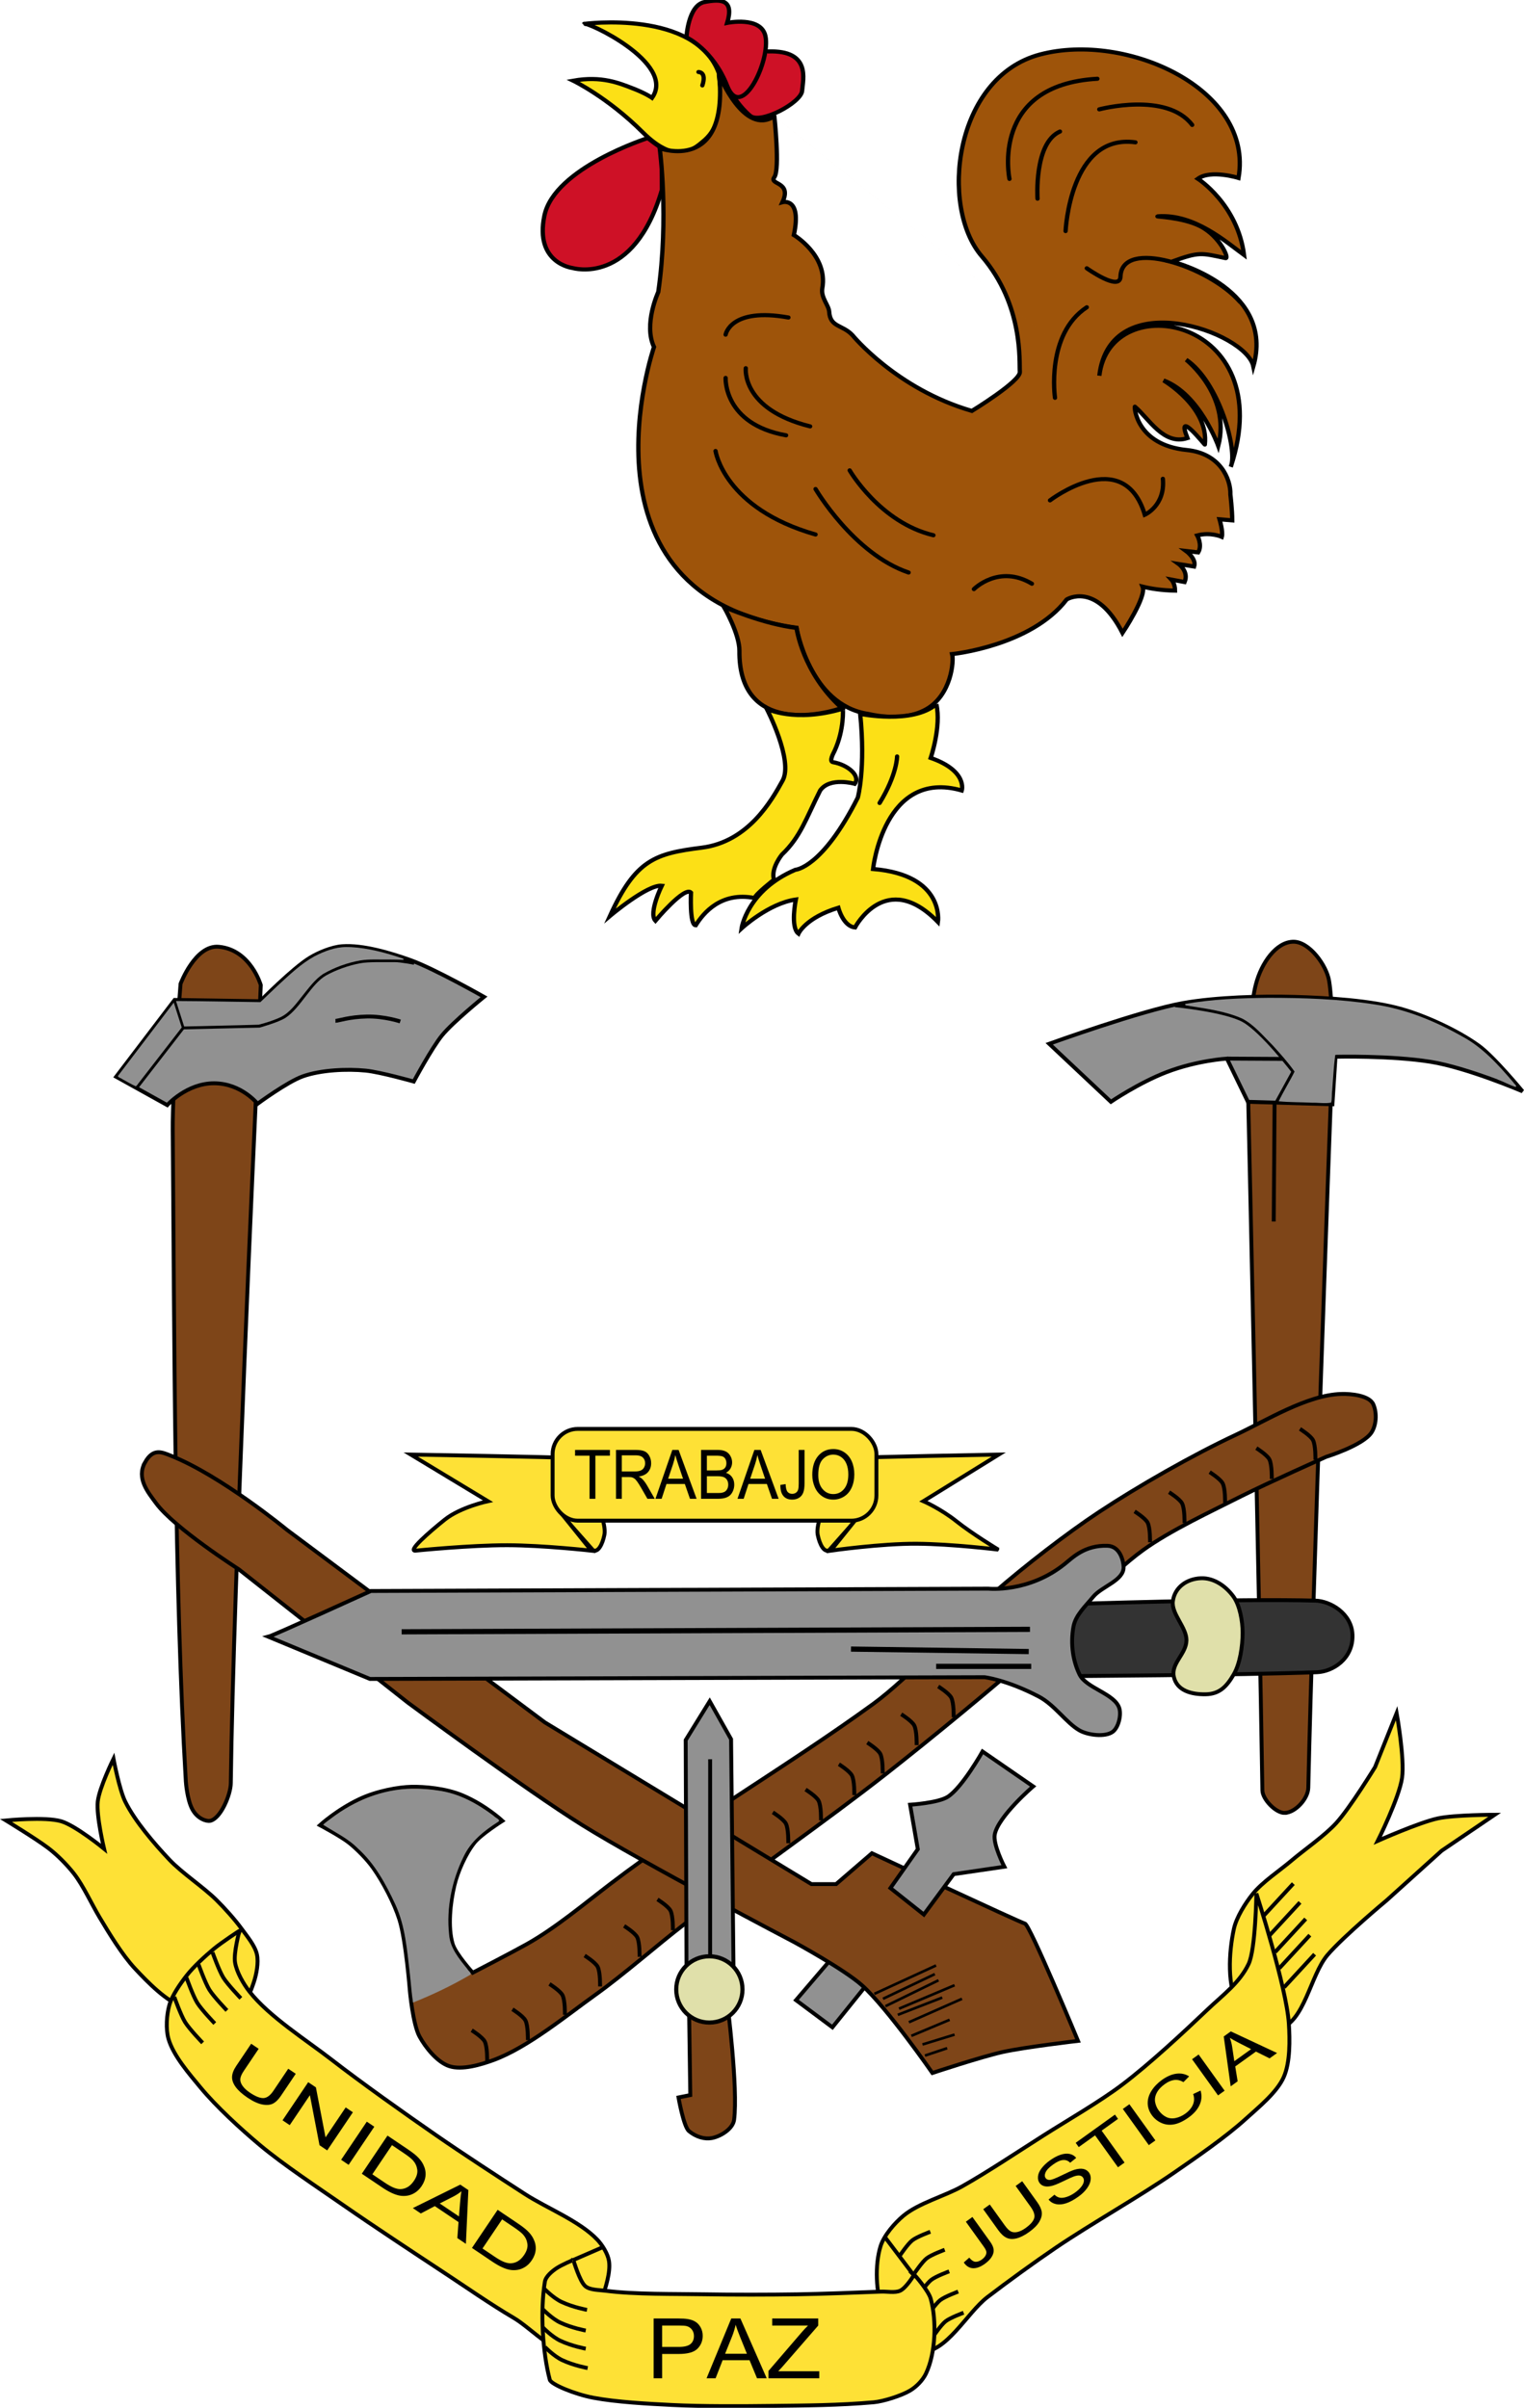 <?xml version="1.0" encoding="UTF-8" standalone="no"?>
<!-- Created with Inkscape (http://www.inkscape.org/) -->

<svg
   width="653.664"
   height="1032.444"
   id="svg2971"
   version="1.0"
   xml:space="preserve"
   xmlns="http://www.w3.org/2000/svg"
   xmlns:svg="http://www.w3.org/2000/svg"
   xmlns:rdf="http://www.w3.org/1999/02/22-rdf-syntax-ns#"
   xmlns:cc="http://creativecommons.org/ns#"
   xmlns:dc="http://purl.org/dc/elements/1.1/"><defs
     id="defs2973" /><g
     id="layer1"
     transform="translate(-32.213,-13.895)"><path
       id="path5817"
       d="m 583.33,791.255 c 4.6,-0.225 9.921,-6.138 10.026,-10.742 2.001,-87.655 9.561,-292.054 9.561,-292.054 0,0 2.017,-37.644 -0.619,-53.921 -1.093,-6.748 -8.511,-16.908 -15.347,-16.844 -7.32,0.068 -13.702,9.023 -16.096,18.342 -4.047,15.759 -3.182,53.34 -3.182,53.34 0,0 4.507,198.763 5.996,292.232 0.061,3.828 5.837,9.835 9.661,9.648 z"
       style="fill:#7e4518;fill-opacity:1;fill-rule:evenodd;stroke:#000000;stroke-width:1.668;stroke-linecap:butt;stroke-linejoin:miter;stroke-miterlimit:4;stroke-dasharray:none;stroke-opacity:1" /><path
       id="path5819"
       d="m 482.222,461.462 c 0,0 39.702,-14.329 57.436,-17.469 14.174,-2.509 33.52,-3.073 47.907,-2.647 13.901,0.412 32.686,1.46 46.055,5.294 10.481,3.006 23.979,9.236 32.821,15.616 6.603,4.765 18.792,19.586 18.792,19.586 0,0 -23.705,-10.135 -39.443,-12.659 -17.175,-2.755 -40.756,-2.163 -40.756,-2.163 l -1.323,20.381 -36.261,-1.059 -8.999,-18.528 c 0,0 -12.766,0.76 -25.939,5.823 -11.801,4.536 -23.821,12.705 -23.821,12.705 z"
       style="fill:#919191;fill-opacity:1;fill-rule:evenodd;stroke:#000000;stroke-width:1.668;stroke-linecap:butt;stroke-linejoin:miter;stroke-miterlimit:4;stroke-dasharray:none;stroke-opacity:1" /><path
       id="path5821"
       d="m 536.217,444.919 c 0,0 21.491,2.099 29.38,6.485 8.049,4.475 21.439,21.969 21.439,21.969 l -7.411,13.499"
       style="fill:none;fill-rule:evenodd;stroke:#000000;stroke-width:1.668;stroke-linecap:butt;stroke-linejoin:miter;stroke-miterlimit:4;stroke-dasharray:none;stroke-opacity:1" /><path
       id="path5823"
       d="m 558.583,467.814 23.821,0.132"
       style="fill:none;fill-rule:evenodd;stroke:#000000;stroke-width:1.668;stroke-linecap:butt;stroke-linejoin:miter;stroke-miterlimit:4;stroke-dasharray:none;stroke-opacity:1" /><path
       id="path5825"
       d="m 576.323,441.757 c -11.932,0.109 -23.949,0.534 -35.707,2.622 -0.436,0.844 1.353,0.641 1.838,0.877 7.613,1.213 15.446,2.261 22.546,5.392 5.133,2.669 8.891,7.312 12.975,11.365 3.32,3.649 6.65,7.363 9.49,11.365 -2.115,4.296 -4.741,8.444 -6.799,12.746 4.694,0.448 9.581,0.357 14.349,0.604 2.698,-0.073 5.501,0.464 8.149,-0.058 0.443,-1.623 0.185,-3.537 0.443,-5.25 0.394,-4.996 0.642,-10.064 1.285,-15.006 3.413,-4.807 6.487,-9.926 9.892,-14.698 5.744,0.306 12.485,1.442 18.141,2.459 8.754,1.62 13.689,2.844 22.631,7.03 8.871,4.153 10.374,6.176 15.417,11.674 1.532,1.531 2.045,2.154 3.67,3.896 2.579,0.971 5.029,2.395 7.635,3.195 0.741,-0.504 -0.712,-1.373 -0.936,-1.911 -6.426,-7.532 -13.212,-15.089 -22.059,-19.801 -11.653,-6.588 -24.27,-11.734 -37.584,-13.688 -14.991,-2.326 -30.229,-2.814 -45.377,-2.814 z"
       style="display:inline;overflow:visible;visibility:visible;fill:#919191;fill-opacity:1;fill-rule:nonzero;stroke:none;stroke-width:1.668;stroke-linecap:butt;stroke-linejoin:miter;stroke-miterlimit:4;stroke-dasharray:none;stroke-dashoffset:0;stroke-opacity:1;marker:none;marker-start:none;marker-mid:none;marker-end:none;enable-background:accumulate" /><path
       id="path5829"
       d="m 578.903,486.381 -0.374,51.281"
       style="fill:none;fill-rule:evenodd;stroke:#000000;stroke-width:1.668;stroke-linecap:butt;stroke-linejoin:miter;stroke-miterlimit:4;stroke-dasharray:none;stroke-opacity:1" /><path
       style="fill:#7e4518;fill-opacity:1;fill-rule:evenodd;stroke:#000000;stroke-width:1.668;stroke-linecap:butt;stroke-linejoin:miter;stroke-miterlimit:4;stroke-dasharray:none;stroke-opacity:1"
       d="m 122.36,794.651 c 4.601,-1.024 8.784,-11.328 8.844,-16.041 1.091,-85.527 10.742,-293.107 10.742,-293.107 l 2.117,-49.231 c 0,0 -4.375,-15.165 -17.998,-16.41 -10.13,-0.926 -16.41,15.881 -16.41,15.881 0,0 -3.517,44.001 -3.358,62.994 0.727,86.858 0.681,195.392 5.63,279.081 0.023,0.396 0.571,7.77 2.777,11.873 2.297,4.272 6.281,5.266 7.655,4.96 z"
       id="path5835" /><path
       style="fill:#919191;fill-opacity:1;fill-rule:evenodd;stroke:#000000;stroke-width:1.668;stroke-linecap:butt;stroke-linejoin:miter;stroke-miterlimit:4;stroke-dasharray:none;stroke-opacity:1"
       d="m 82.044,475.59 21.898,12.165 c 0,0 8.388,-9.443 20.213,-9.358 11.678,0.083 18.529,8.796 18.529,8.796 0,0 12.782,-9.437 19.464,-11.791 7.71,-2.716 18.817,-3.244 26.951,-2.433 6.293,0.627 20.587,4.679 20.587,4.679 0,0 7.734,-14.438 12.165,-19.839 4.702,-5.73 17.967,-16.47 17.967,-16.47 0,0 -21.275,-12.079 -31.443,-15.721 -8.469,-3.034 -20.411,-6.638 -29.384,-5.989 -4.464,0.323 -10.225,2.708 -14.037,5.053 -7.307,4.496 -21.149,18.529 -21.149,18.529 l -36.683,-0.561 z"
       id="path5837" /><path
       style="fill:none;fill-rule:evenodd;stroke:#000000;stroke-width:1.668;stroke-linecap:butt;stroke-linejoin:miter;stroke-miterlimit:4;stroke-dasharray:none;stroke-opacity:1"
       d="m 90.653,480.269 20.026,-25.828 32.753,-0.749 c 0,0 7.95,-2.196 10.855,-4.117 6.293,-4.163 10.823,-14.466 17.406,-18.154 4.362,-2.444 9.785,-4.332 14.695,-5.276 4.025,-0.774 10.966,-0.459 15.063,-0.525 2.549,-0.042 8.422,1.123 8.422,1.123"
       id="path5839" /><path
       style="display:inline;overflow:visible;visibility:visible;fill:#919191;fill-opacity:1;fill-rule:nonzero;stroke:none;stroke-width:1.668;stroke-linecap:butt;stroke-linejoin:miter;stroke-miterlimit:4;stroke-dasharray:none;stroke-dashoffset:0;stroke-opacity:1;marker:none;marker-start:none;marker-mid:none;marker-end:none;enable-background:accumulate"
       d="m 180.682,419.973 c -4.811,0.01 -9.399,1.835 -13.623,3.987 -5.8,3.204 -10.627,7.891 -15.5,12.341 -2.574,2.412 -5.112,4.863 -7.663,7.299 -11.842,-0.143 -23.683,-0.429 -35.525,-0.471 -0.62,-0.002 -1.383,-0.02 -1.644,0.69 -7.972,10.489 -15.967,20.964 -23.948,31.448 0.106,0.714 1.279,0.829 1.804,1.297 1.946,1.05 3.842,2.217 5.855,3.128 0.69,-0.377 1.048,-1.284 1.61,-1.857 6.15,-7.916 12.283,-15.846 18.423,-23.772 10.907,-0.296 21.821,-0.439 32.725,-0.794 3.249,-0.831 6.498,-1.876 9.52,-3.3 3.956,-2 6.557,-5.77 9.266,-9.139 2.678,-3.301 5.225,-6.909 8.798,-9.285 4.936,-2.86 10.404,-4.841 16.028,-5.831 3.888,-0.62 7.854,-0.313 11.78,-0.385 2.189,0.019 4.404,0.036 6.576,0.132 0.477,-0.285 -0.227,-0.658 -0.546,-0.691 -7.087,-2.366 -14.401,-4.358 -21.894,-4.768 -0.681,-0.03 -1.362,-0.041 -2.043,-0.029 z"
       id="path5841" /><path
       style="fill:none;fill-rule:evenodd;stroke:#000000;stroke-width:1.668;stroke-linecap:butt;stroke-linejoin:miter;stroke-miterlimit:4;stroke-dasharray:none;stroke-opacity:1"
       d="m 176.09,451.623 c 1.323,0 5.759,-1.694 13.499,-1.853 7.478,-0.154 14.293,2.117 14.293,2.117"
       id="path5843" /><path
       style="fill:none;fill-rule:evenodd;stroke:#000000;stroke-width:1.112px;stroke-linecap:butt;stroke-linejoin:miter;stroke-opacity:1"
       d="m 107.065,442.964 3.706,11.58"
       id="path5845" /><g
       transform="matrix(1.112,0,0,1.112,-161.128,449.406)"
       id="g5895"><path
         style="fill:none;fill-rule:evenodd;stroke:#000000;stroke-width:1.5;stroke-linecap:butt;stroke-linejoin:miter;stroke-miterlimit:4;stroke-dasharray:none;stroke-opacity:1"
         d="m 265.204,190.894 -10.237,11.427"
         id="path5897" /><path
         style="fill:none;fill-rule:evenodd;stroke:#000000;stroke-width:1.5;stroke-linecap:butt;stroke-linejoin:miter;stroke-miterlimit:4;stroke-dasharray:none;stroke-opacity:1"
         d="m 255.681,189.942 9.285,11.903"
         id="path5899" /></g><path
       id="path5907"
       d="m 607.41,611.609 c -14.634,0.469 -32.027,11.395 -45.292,17.593 -18.222,8.514 -41.612,21.853 -58.393,32.94 -14.167,9.36 -32.101,23.3 -44.918,34.437 -13.786,11.979 -37.249,37.185 -52.03,47.913 -37.382,27.13 -77.704,50.435 -112.669,77.109 -11.272,8.599 -23.744,19.1 -36.122,26.015 -6.387,3.568 -23.02,12.165 -23.02,12.165 0,0 -7.32,-8.023 -8.609,-12.352 -2.148,-7.214 -0.999,-17.758 0.749,-25.079 1.411,-5.912 4.819,-13.589 8.609,-18.342 2.843,-3.565 11.978,-9.358 11.978,-9.358 0,0 -7.291,-6.799 -17.125,-10.93 -7.229,-3.036 -16.52,-3.769 -21.804,-3.669 -5.595,0.106 -14.944,1.778 -22.427,5.307 -9.613,4.535 -16.876,11.163 -16.876,11.163 0,0 9.12,4.852 12.556,7.607 3.478,2.789 7.698,7.098 10.277,10.735 4.301,6.062 8.977,15.001 11.229,22.085 2.82,8.869 4.492,30.694 4.492,30.694 0,0 1.272,14.218 4.117,19.464 2.574,4.746 7.609,11.005 12.727,12.727 5.479,1.843 13.666,-0.621 19.09,-2.62 14.643,-5.399 31.099,-18.998 43.795,-28.074 11.899,-8.505 26.586,-21.403 38.18,-30.32 25.637,-19.716 61.031,-44.409 86.467,-64.383 19.948,-15.664 46.082,-37.156 65.131,-53.902 13.844,-12.17 29.985,-31.118 44.918,-41.923 11.726,-8.485 29.381,-16.677 42.298,-23.208 10.716,-5.418 36.309,-16.844 36.309,-16.844 0,0 15.888,-4.896 19.464,-10.481 1.942,-3.032 2.425,-8.083 0.749,-11.978 -1.671,-3.883 -9.625,-4.627 -13.85,-4.492 z"
       style="fill:#7e4518;fill-opacity:1;fill-rule:evenodd;stroke:#000000;stroke-width:1.668;stroke-linecap:butt;stroke-linejoin:miter;stroke-miterlimit:4;stroke-dasharray:none;stroke-opacity:1" /><path
       id="path5909"
       d="m 234.539,884.456 c 0,0 4.518,2.83 5.558,4.764 1.212,2.255 1.059,8.47 1.059,8.47"
       style="fill:none;fill-rule:evenodd;stroke:#000000;stroke-width:1.668;stroke-linecap:butt;stroke-linejoin:miter;stroke-miterlimit:4;stroke-dasharray:none;stroke-opacity:1" /><path
       style="fill:none;fill-rule:evenodd;stroke:#000000;stroke-width:1.668;stroke-linecap:butt;stroke-linejoin:miter;stroke-miterlimit:4;stroke-dasharray:none;stroke-opacity:1"
       d="m 252.008,875.456 c 0,0 4.518,2.83 5.558,4.764 1.212,2.255 1.059,8.47 1.059,8.47"
       id="path5911" /><path
       id="path5913"
       d="m 267.888,864.604 c 0,0 4.518,2.83 5.558,4.764 1.213,2.255 1.059,8.47 1.059,8.47"
       style="fill:none;fill-rule:evenodd;stroke:#000000;stroke-width:1.668;stroke-linecap:butt;stroke-linejoin:miter;stroke-miterlimit:4;stroke-dasharray:none;stroke-opacity:1" /><path
       style="fill:none;fill-rule:evenodd;stroke:#000000;stroke-width:1.668;stroke-linecap:butt;stroke-linejoin:miter;stroke-miterlimit:4;stroke-dasharray:none;stroke-opacity:1"
       d="m 282.975,852.429 c 0,0 4.518,2.83 5.558,4.764 1.213,2.255 1.059,8.47 1.059,8.47"
       id="path5915" /><path
       id="path5917"
       d="m 299.915,839.724 c 0,0 4.518,2.83 5.558,4.764 1.212,2.255 1.059,8.47 1.059,8.47"
       style="fill:none;fill-rule:evenodd;stroke:#000000;stroke-width:1.668;stroke-linecap:butt;stroke-linejoin:miter;stroke-miterlimit:4;stroke-dasharray:none;stroke-opacity:1" /><path
       style="fill:none;fill-rule:evenodd;stroke:#000000;stroke-width:1.668;stroke-linecap:butt;stroke-linejoin:miter;stroke-miterlimit:4;stroke-dasharray:none;stroke-opacity:1"
       d="m 314.208,828.343 c 0,0 4.518,2.83 5.558,4.764 1.212,2.255 1.059,8.47 1.059,8.47"
       id="path5919" /><path
       id="path5921"
       d="m 404.2,761.114 c 0,0 4.518,2.83 5.558,4.764 1.212,2.255 1.059,8.47 1.059,8.47"
       style="fill:none;fill-rule:evenodd;stroke:#000000;stroke-width:1.668;stroke-linecap:butt;stroke-linejoin:miter;stroke-miterlimit:4;stroke-dasharray:none;stroke-opacity:1" /><path
       style="fill:none;fill-rule:evenodd;stroke:#000000;stroke-width:1.668;stroke-linecap:butt;stroke-linejoin:miter;stroke-miterlimit:4;stroke-dasharray:none;stroke-opacity:1"
       d="m 392.024,770.378 c 0,0 4.518,2.83 5.558,4.764 1.212,2.255 1.059,8.47 1.059,8.47"
       id="path5923" /><path
       id="path5925"
       d="m 377.732,781.23 c 0,0 4.518,2.83 5.558,4.764 1.213,2.255 1.059,8.47 1.059,8.47"
       style="fill:none;fill-rule:evenodd;stroke:#000000;stroke-width:1.668;stroke-linecap:butt;stroke-linejoin:miter;stroke-miterlimit:4;stroke-dasharray:none;stroke-opacity:1" /><path
       style="fill:none;fill-rule:evenodd;stroke:#000000;stroke-width:1.668;stroke-linecap:butt;stroke-linejoin:miter;stroke-miterlimit:4;stroke-dasharray:none;stroke-opacity:1"
       d="m 363.703,791.023 c 0,0 4.518,2.83 5.558,4.764 1.212,2.255 1.059,8.47 1.059,8.47"
       id="path5927" /><path
       style="fill:none;fill-rule:evenodd;stroke:#000000;stroke-width:1.668;stroke-linecap:butt;stroke-linejoin:miter;stroke-miterlimit:4;stroke-dasharray:none;stroke-opacity:1"
       d="m 418.757,748.938 c 0,0 4.518,2.83 5.558,4.764 1.213,2.255 1.059,8.47 1.059,8.47"
       id="path5929" /><path
       id="path5931"
       d="m 434.638,737.028 c 0,0 4.518,2.83 5.558,4.764 1.212,2.255 1.059,8.47 1.059,8.47"
       style="fill:none;fill-rule:evenodd;stroke:#000000;stroke-width:1.668;stroke-linecap:butt;stroke-linejoin:miter;stroke-miterlimit:4;stroke-dasharray:none;stroke-opacity:1" /><path
       style="fill:none;fill-rule:evenodd;stroke:#000000;stroke-width:1.668;stroke-linecap:butt;stroke-linejoin:miter;stroke-miterlimit:4;stroke-dasharray:none;stroke-opacity:1"
       d="m 518.859,661.977 c 0,0 4.518,2.83 5.558,4.764 1.213,2.255 1.059,8.47 1.059,8.47"
       id="path5933" /><path
       id="path5935"
       d="m 533.645,653.742 c 0,0 4.518,2.83 5.558,4.764 1.212,2.255 1.059,8.47 1.059,8.47"
       style="fill:none;fill-rule:evenodd;stroke:#000000;stroke-width:1.668;stroke-linecap:butt;stroke-linejoin:miter;stroke-miterlimit:4;stroke-dasharray:none;stroke-opacity:1" /><path
       style="fill:none;fill-rule:evenodd;stroke:#000000;stroke-width:1.668;stroke-linecap:butt;stroke-linejoin:miter;stroke-miterlimit:4;stroke-dasharray:none;stroke-opacity:1"
       d="m 551.051,645.133 c 0,0 4.518,2.83 5.558,4.764 1.213,2.255 1.059,8.47 1.059,8.47"
       id="path5937" /><path
       id="path5939"
       d="m 571.077,634.839 c 0,0 4.518,2.83 5.558,4.764 1.212,2.255 1.059,8.47 1.059,8.47"
       style="fill:none;fill-rule:evenodd;stroke:#000000;stroke-width:1.668;stroke-linecap:butt;stroke-linejoin:miter;stroke-miterlimit:4;stroke-dasharray:none;stroke-opacity:1" /><path
       style="fill:none;fill-rule:evenodd;stroke:#000000;stroke-width:1.668;stroke-linecap:butt;stroke-linejoin:miter;stroke-miterlimit:4;stroke-dasharray:none;stroke-opacity:1"
       d="m 589.793,626.604 c 0,0 4.518,2.83 5.558,4.764 1.213,2.255 1.059,8.47 1.059,8.47"
       id="path5941" /><path
       id="path5943"
       d="m 208.928,780.895 c -12.592,0.104 -24.749,5.133 -34.64,12.672 -1.142,0.918 -2.457,1.714 -3.474,2.746 5.053,3.27 10.685,5.871 14.956,10.24 7.285,6.551 11.977,15.329 16.061,24.061 4.274,9.317 4.977,19.692 6.183,29.735 0.471,4.064 0.705,8.222 1.352,12.225 8.49,-3.378 16.81,-7.365 24.723,-12.018 0.215,-0.9 -1.063,-1.605 -1.431,-2.39 -3.515,-4.366 -7.446,-8.997 -7.825,-14.847 -1.214,-11.374 1.188,-23.05 6.201,-33.254 3.027,-6.529 8.788,-11.144 14.728,-14.918 1.655,-0.886 -1.235,-1.825 -1.822,-2.646 -6.978,-5.242 -14.952,-9.669 -23.755,-10.835 -3.719,-0.593 -7.493,-0.832 -11.257,-0.769 z"
       style="display:inline;overflow:visible;visibility:visible;fill:#919191;fill-opacity:1;fill-rule:nonzero;stroke:none;stroke-width:1.668;stroke-linecap:butt;stroke-linejoin:miter;stroke-miterlimit:4;stroke-dasharray:none;stroke-dashoffset:0;stroke-opacity:1;marker:none;marker-start:none;marker-mid:none;marker-end:none;enable-background:accumulate" /><path
       id="path5949"
       d="m 389.246,853.277 -15.616,18.263 15.616,11.646 15.352,-19.057 z"
       style="fill:#919191;fill-opacity:1;fill-rule:evenodd;stroke:#000000;stroke-width:1.668;stroke-linecap:butt;stroke-linejoin:miter;stroke-miterlimit:4;stroke-dasharray:none;stroke-opacity:1" /><path
       id="path5951"
       d="m 94.39,641.002 c 3.536,-6.371 7.381,-4.39 11.117,-2.912 21.546,8.528 49.76,31.762 49.76,31.762 l 110.637,82.581 114.343,69.347 h 10.587 l 15.352,-13.234 c 0,0 63.524,29.644 65.641,30.174 2.117,0.529 22.763,50.29 22.763,50.29 0,0 -22.731,2.645 -32.291,4.764 -9.222,2.045 -30.174,8.999 -30.174,8.999 0,0 -19.404,-27.936 -30.174,-37.585 -7.711,-6.908 -29.115,-18.528 -29.115,-18.528 0,0 -65.134,-34.119 -91.051,-50.29 -23.823,-14.865 -74.64,-52.407 -74.64,-52.407 l -72.523,-57.171 c 0,0 -27.598,-17.628 -35.467,-28.321 -3.394,-4.612 -8.553,-10.644 -4.764,-17.469 z"
       style="fill:#7e4518;fill-opacity:1;fill-rule:evenodd;stroke:#000000;stroke-width:1.668;stroke-linecap:butt;stroke-linejoin:miter;stroke-miterlimit:4;stroke-dasharray:none;stroke-opacity:1" /><path
       id="path6019"
       d="m 414.131,823.481 14.334,11.366 12.791,-17.328 21.737,-3.195 c 0,0 -4.948,-9.595 -4.117,-13.85 1.516,-7.763 16.47,-20.587 16.47,-20.587 l -21.71,-14.973 c 0,0 -8.734,15.547 -14.973,19.464 -4.178,2.623 -16.096,3.369 -16.096,3.369 l 3.305,19.064 z"
       style="fill:#919191;fill-opacity:1;fill-rule:evenodd;stroke:#000000;stroke-width:1.668;stroke-linecap:butt;stroke-linejoin:miter;stroke-miterlimit:4;stroke-dasharray:none;stroke-opacity:1" /><path
       style="fill:none;fill-rule:evenodd;stroke:#000000;stroke-width:1.112px;stroke-linecap:butt;stroke-linejoin:miter;stroke-opacity:1"
       d="m 407.231,868.844 26.468,-12.175"
       id="path6021" /><path
       style="fill:none;fill-rule:evenodd;stroke:#000000;stroke-width:1.112px;stroke-linecap:butt;stroke-linejoin:miter;stroke-opacity:1"
       d="M 411.996,874.138 434.758,863.021"
       id="path6023" /><path
       style="fill:none;fill-rule:evenodd;stroke:#000000;stroke-width:1.112px;stroke-linecap:butt;stroke-linejoin:miter;stroke-opacity:1"
       d="M 410.937,870.962 433.17,860.374"
       id="path6025" /><path
       style="fill:none;fill-rule:evenodd;stroke:#000000;stroke-width:1.112px;stroke-linecap:butt;stroke-linejoin:miter;stroke-opacity:1"
       d="m 417.289,877.843 19.057,-7.411"
       id="path6027" /><path
       style="fill:none;fill-rule:evenodd;stroke:#000000;stroke-width:1.112px;stroke-linecap:butt;stroke-linejoin:miter;stroke-opacity:1"
       d="m 422.054,881.02 22.763,-10.058"
       id="path6029" /><path
       style="fill:none;fill-rule:evenodd;stroke:#000000;stroke-width:1.112px;stroke-linecap:butt;stroke-linejoin:miter;stroke-opacity:1"
       d="m 417.819,875.197 23.821,-10.058"
       id="path6031" /><path
       style="fill:none;fill-rule:evenodd;stroke:#000000;stroke-width:1.112px;stroke-linecap:butt;stroke-linejoin:miter;stroke-opacity:1"
       d="m 423.112,886.843 16.41,-6.882"
       id="path6033" /><path
       style="fill:none;fill-rule:evenodd;stroke:#000000;stroke-width:1.112px;stroke-linecap:butt;stroke-linejoin:miter;stroke-opacity:1"
       d="m 427.877,890.548 13.763,-4.235"
       id="path6035" /><path
       style="fill:none;fill-rule:evenodd;stroke:#000000;stroke-width:1.112px;stroke-linecap:butt;stroke-linejoin:miter;stroke-opacity:1"
       d="m 428.935,895.312 9.529,-3.176"
       id="path6037" /><path
       style="fill:#333333;fill-opacity:1;fill-rule:evenodd;stroke:#000000;stroke-width:1.668;stroke-linecap:butt;stroke-linejoin:miter;stroke-miterlimit:4;stroke-dasharray:none;stroke-opacity:1"
       d="m 490.47,701.731 c 0,0 73.29,-2.45 105.932,-1.497 6.475,0.189 15.549,5.503 15.908,14.598 0.41,10.367 -8.531,15.846 -15.16,16.096 -33.124,1.248 -109.113,1.684 -109.113,1.684 l -0.561,-31.068 z"
       id="path6041" /><g
       id="g6043"
       transform="matrix(1.112,0,0,1.112,-157.66,296.159)"><path
         id="path6045"
         d="m 274.25,377.298 c 1.905,-0.476 39.567,-17.641 39.567,-17.641 l 238.141,-0.899 c 0,0 15.55,1.677 29.483,-9.546 3.105,-2.501 7.737,-7.28 16.492,-6.984 4.88,0.165 6.131,5.873 6.2,8.162 0.158,5.251 -8.433,7.464 -11.755,11.534 -2.854,3.497 -6.76,7.008 -7.575,11.447 -1.264,6.881 -0.109,13.489 2.357,18.517 2.579,5.258 13.582,7.369 15.319,12.962 0.823,2.649 -0.298,7.437 -2.525,9.09 -2.938,2.18 -9.609,1.296 -12.794,-0.505 -5.144,-2.91 -9.583,-9.849 -15.756,-13.078 -12.432,-6.503 -20.941,-7.459 -20.941,-7.459 l -237.018,0.673 z"
         style="fill:#919191;fill-opacity:1;fill-rule:evenodd;stroke:#000000;stroke-width:1.5;stroke-linecap:butt;stroke-linejoin:miter;stroke-miterlimit:4;stroke-dasharray:none;stroke-opacity:1" /><path
         id="path6047"
         d="m 325.672,375.394 242.35,-0.952"
         style="fill:none;fill-rule:evenodd;stroke:#000000;stroke-width:2;stroke-linecap:butt;stroke-linejoin:miter;stroke-miterlimit:4;stroke-dasharray:none;stroke-opacity:1" /><path
         id="path6049"
         d="m 498.983,382.06 68.563,0.952"
         style="fill:none;fill-rule:evenodd;stroke:#000000;stroke-width:2;stroke-linecap:butt;stroke-linejoin:miter;stroke-miterlimit:4;stroke-dasharray:none;stroke-opacity:1" /><path
         id="path6051"
         d="m 531.836,388.725 h 36.662"
         style="fill:none;fill-rule:evenodd;stroke:#000000;stroke-width:2;stroke-linecap:butt;stroke-linejoin:miter;stroke-miterlimit:4;stroke-dasharray:none;stroke-opacity:1" /></g><path
       style="fill:#e0e0aa;fill-opacity:1;fill-rule:evenodd;stroke:#000000;stroke-width:1.668;stroke-linecap:butt;stroke-linejoin:miter;stroke-miterlimit:4;stroke-dasharray:none;stroke-opacity:1"
       d="m 535.278,700.423 c -0.75,5.479 5.89,11.278 5.823,16.807 -0.071,5.902 -6.687,9.85 -5.426,15.616 1.318,6.027 7.604,7.639 13.631,7.543 5.989,-0.093 9.013,-3.303 12.043,-8.47 2.727,-4.651 3.836,-12.104 3.838,-17.998 0.001,-4.749 -1.161,-11.655 -3.97,-15.484 -3.279,-4.47 -8.356,-8.016 -13.896,-7.808 -6.01,0.226 -11.228,3.834 -12.043,9.793 z"
       id="path6053" /><path
       style="fill:#919191;fill-opacity:1;fill-rule:evenodd;stroke:#000000;stroke-width:1.668;stroke-linecap:butt;stroke-linejoin:miter;stroke-miterlimit:4;stroke-dasharray:none;stroke-opacity:1"
       d="m 336.614,743.361 -10.294,16.657 0.374,106.68 20.213,-0.374 -1.123,-106.68 z"
       id="path6057" /><path
       style="fill:none;fill-rule:evenodd;stroke:#000000;stroke-width:1.668;stroke-linecap:butt;stroke-linejoin:miter;stroke-miterlimit:4;stroke-dasharray:none;stroke-opacity:1"
       d="m 336.801,768.253 v 92.831"
       id="path6059" /><path
       style="fill:#7e4518;fill-opacity:1;fill-rule:evenodd;stroke:#000000;stroke-width:1.668;stroke-linecap:butt;stroke-linejoin:miter;stroke-miterlimit:4;stroke-dasharray:none;stroke-opacity:1"
       d="m 327.755,875.197 0.529,37.055 -5.058,1.011 c 0,0 2.187,12.521 4.484,14.419 3.148,2.601 6.78,3.564 9.793,3.005 3.842,-0.712 9.079,-3.971 9.574,-7.847 1.746,-13.674 -2.912,-50.025 -2.912,-50.025 l -15.881,-0.794 z"
       id="path6061" /><circle
       style="display:inline;overflow:visible;visibility:visible;fill:#e0e0aa;fill-opacity:1;fill-rule:nonzero;stroke:#000000;stroke-width:1.778;stroke-linecap:butt;stroke-linejoin:miter;stroke-miterlimit:4;stroke-dasharray:none;stroke-dashoffset:0;stroke-opacity:1;marker:none;marker-start:none;marker-mid:none;marker-end:none;enable-background:accumulate"
       id="path6063"
       cx="336.465"
       cy="866.942"
       r="14.207" /><g
       id="g6067"
       transform="matrix(1.112,0,0,1.112,-159.673,296.88)"><g
         transform="matrix(-1,0,0,1,893.644,0)"
         id="g6069"><path
           id="path6071"
           d="m 492.386,343.236 c -1.914,1.129 -3.683,-2.139 -4.423,-5.888 -0.702,-3.557 2.158,-10.252 2.158,-10.252 l 14.596,2.208 z"
           style="fill:#fee136;fill-opacity:1;fill-rule:evenodd;stroke:#000000;stroke-width:1.5;stroke-linecap:butt;stroke-linejoin:miter;stroke-miterlimit:4;stroke-dasharray:none;stroke-opacity:1" /><path
           id="path6073"
           d="m 502.007,307.726 c 2.429,-0.347 60.643,-1.328 60.643,-1.328 l -29.766,17.981 c 0,0 10.545,2.237 16.633,7.105 5.806,4.643 15.203,12.749 10.918,11.934 0,0 -20.7,-2.084 -35.03,-2.06 -13.794,0.023 -32.418,2.102 -32.418,2.102 l 11.449,-14.224 z"
           style="fill:#fee136;fill-opacity:1;fill-rule:evenodd;stroke:#000000;stroke-width:1.5;stroke-linecap:butt;stroke-linejoin:miter;stroke-miterlimit:4;stroke-dasharray:none;stroke-opacity:1" /></g><g
         id="g6075"><path
           style="fill:#fee136;fill-opacity:1;fill-rule:evenodd;stroke:#000000;stroke-width:1.5;stroke-linecap:butt;stroke-linejoin:miter;stroke-miterlimit:4;stroke-dasharray:none;stroke-opacity:1"
           d="m 492.386,343.236 c -1.914,1.129 -3.683,-2.139 -4.423,-5.888 -0.702,-3.557 2.158,-10.252 2.158,-10.252 l 14.596,2.208 z"
           id="path6077" /><path
           style="fill:#fee136;fill-opacity:1;fill-rule:evenodd;stroke:#000000;stroke-width:1.5;stroke-linecap:butt;stroke-linejoin:miter;stroke-miterlimit:4;stroke-dasharray:none;stroke-opacity:1"
           d="m 502.007,307.726 c 2.429,-0.347 55.786,-1.328 55.786,-1.328 l -29.072,17.981 c 0,0 6.729,2.931 12.817,7.799 5.806,4.643 16.244,11.015 16.122,10.893 0,0 -17.794,-2.191 -31.464,-2.283 -13.855,-0.094 -33.208,2.672 -33.208,2.672 l 11.449,-14.224 z"
           id="path6079" /></g><rect
         ry="9.714"
         y="296.506"
         x="385.712"
         height="35.387"
         width="124.895"
         id="rect6081"
         style="display:inline;overflow:visible;visibility:visible;opacity:1;fill:#fee136;fill-opacity:1;fill-rule:nonzero;stroke:#000000;stroke-width:1.5;stroke-linecap:butt;stroke-linejoin:miter;stroke-miterlimit:4;stroke-dasharray:none;stroke-dashoffset:0;stroke-opacity:1;marker:none;marker-start:none;marker-mid:none;marker-end:none;enable-background:accumulate"
         rx="9.714" /></g><path
       style="font-style:normal;font-variant:normal;font-weight:normal;font-stretch:normal;font-size:24.977px;line-height:100%;font-family:Arial;-inkscape-font-specification:Arial;text-align:start;writing-mode:lr-tb;text-anchor:start;fill:#000000;fill-opacity:1;stroke:none;stroke-width:1.112px;stroke-linecap:butt;stroke-linejoin:miter;stroke-opacity:1"
       d="m 285.08,656.562 v -18.485 h -6.212 v -2.473 h 14.944 v 2.473 h -6.237 v 18.485 z m 11.343,0 v -20.958 h 8.359 c 1.68,3e-5 2.958,0.188 3.832,0.565 0.875,0.376 1.573,1.041 2.096,1.994 0.523,0.953 0.784,2.006 0.784,3.159 0,1.487 -0.433,2.74 -1.299,3.76 -0.866,1.02 -2.203,1.668 -4.013,1.944 0.66,0.353 1.162,0.701 1.505,1.044 0.729,0.743 1.419,1.673 2.071,2.788 l 3.279,5.704 h -3.138 l -2.495,-4.36 c -0.729,-1.258 -1.329,-2.221 -1.8,-2.888 -0.471,-0.667 -0.894,-1.134 -1.267,-1.401 -0.373,-0.267 -0.752,-0.453 -1.138,-0.558 -0.283,-0.067 -0.746,-0.1 -1.389,-0.1 h -2.894 v 9.307 z m 2.495,-11.708 h 5.363 c 1.14,10e-6 2.032,-0.131 2.675,-0.393 0.643,-0.262 1.132,-0.681 1.466,-1.258 0.334,-0.577 0.502,-1.203 0.502,-1.88 0,-0.991 -0.324,-1.806 -0.971,-2.445 -0.647,-0.639 -1.67,-0.958 -3.067,-0.958 h -5.967 z m 14.429,11.708 7.24,-20.958 h 2.688 l 7.716,20.958 h -2.842 l -2.199,-6.347 h -7.883 l -2.071,6.347 z m 5.44,-8.606 h 6.392 l -1.968,-5.804 c -0.6,-1.763 -1.046,-3.212 -1.338,-4.346 -0.24,1.344 -0.579,2.678 -1.016,4.003 z m 14.121,8.606 v -20.958 h 7.073 c 1.44,3e-5 2.596,0.212 3.466,0.636 0.87,0.424 1.552,1.077 2.045,1.959 0.493,0.882 0.739,1.804 0.74,2.766 -1.1e-4,0.896 -0.219,1.739 -0.656,2.53 -0.437,0.791 -1.097,1.43 -1.981,1.916 1.14,0.372 2.017,1.005 2.63,1.901 0.613,0.896 0.919,1.954 0.919,3.174 0,0.982 -0.186,1.894 -0.559,2.738 -0.373,0.843 -0.834,1.494 -1.382,1.951 -0.549,0.457 -1.237,0.803 -2.064,1.036 -0.827,0.234 -1.841,0.35 -3.042,0.35 z m 2.495,-12.152 h 4.077 c 1.106,10e-6 1.899,-0.081 2.379,-0.243 0.634,-0.21 1.112,-0.558 1.434,-1.044 0.322,-0.486 0.482,-1.096 0.482,-1.83 0,-0.696 -0.15,-1.308 -0.45,-1.837 -0.3,-0.529 -0.729,-0.891 -1.286,-1.086 -0.557,-0.195 -1.513,-0.293 -2.868,-0.293 h -3.768 z m 0,9.678 h 4.694 c 0.806,0 1.372,-0.033 1.698,-0.1 0.574,-0.114 1.055,-0.305 1.44,-0.572 0.386,-0.267 0.703,-0.655 0.952,-1.165 0.249,-0.51 0.373,-1.098 0.373,-1.766 0,-0.782 -0.18,-1.461 -0.54,-2.037 -0.36,-0.577 -0.86,-0.982 -1.498,-1.215 -0.639,-0.233 -1.558,-0.35 -2.759,-0.35 h -4.36 z m 13.131,2.473 7.24,-20.958 h 2.688 l 7.716,20.958 h -2.842 l -2.199,-6.347 h -7.883 l -2.071,6.347 z m 5.44,-8.606 h 6.392 l -1.968,-5.804 c -0.6,-1.763 -1.046,-3.212 -1.337,-4.346 -0.24,1.344 -0.579,2.678 -1.016,4.003 z m 12.95,2.659 2.251,-0.343 c 0.06,1.601 0.33,2.697 0.81,3.288 0.48,0.591 1.145,0.886 1.993,0.886 0.626,0 1.166,-0.16 1.62,-0.479 0.454,-0.319 0.767,-0.753 0.939,-1.301 0.171,-0.548 0.257,-1.422 0.257,-2.623 v -14.439 h 2.495 v 14.282 c 0,1.754 -0.191,3.112 -0.572,4.074 -0.382,0.963 -0.986,1.696 -1.813,2.202 -0.827,0.505 -1.798,0.758 -2.913,0.758 -1.655,0 -2.921,-0.529 -3.8,-1.587 -0.879,-1.058 -1.301,-2.63 -1.267,-4.718 z m 13.684,-4.26 c 0,-3.479 0.84,-6.202 2.521,-8.17 1.68,-1.968 3.85,-2.952 6.507,-2.952 1.74,3e-5 3.309,0.462 4.707,1.387 1.398,0.924 2.463,2.214 3.196,3.867 0.733,1.654 1.1,3.529 1.1,5.625 -1.1e-4,2.125 -0.386,4.027 -1.157,5.704 -0.772,1.677 -1.865,2.947 -3.279,3.81 -1.415,0.863 -2.941,1.294 -4.578,1.294 -1.775,0 -3.361,-0.477 -4.758,-1.43 -1.397,-0.953 -2.456,-2.254 -3.176,-3.903 -0.72,-1.649 -1.08,-3.393 -1.08,-5.232 z m 2.572,0.043 c 0,2.526 0.611,4.515 1.833,5.969 1.222,1.453 2.754,2.18 4.598,2.18 1.878,0 3.423,-0.734 4.636,-2.202 1.213,-1.468 1.82,-3.55 1.82,-6.247 0,-1.706 -0.259,-3.195 -0.778,-4.468 -0.519,-1.272 -1.277,-2.259 -2.276,-2.959 -0.999,-0.7 -2.12,-1.051 -3.363,-1.051 -1.766,10e-6 -3.286,0.674 -4.559,2.023 -1.273,1.349 -1.91,3.6 -1.91,6.755 z"
       id="path6083" /><g
       style="fill:#fee136;fill-opacity:1"
       id="g6089"
       transform="matrix(1.112,0,0,1.112,-142.244,297.857)"><path
         style="fill:#fee136;fill-opacity:1;fill-rule:evenodd;stroke:#000000;stroke-width:1.5;stroke-linecap:butt;stroke-linejoin:miter;stroke-miterlimit:4;stroke-dasharray:none;stroke-opacity:1"
         d="m 650.146,526.986 c 9.915,-2.474 12.123,-20.656 18.734,-28.448 6.051,-7.133 22.897,-21.163 22.897,-21.163 l 21.163,-19.081 20.469,-13.877 c 0,0 -15.431,0.016 -21.857,1.388 -7.279,1.554 -23.244,8.673 -23.244,8.673 0,0 8.258,-16.556 9.367,-24.285 1.068,-7.443 -2.082,-24.979 -2.082,-24.979 l -8.326,20.816 c 0,0 -9.627,15.707 -14.918,21.51 -4.579,5.022 -12.169,10.169 -17.346,14.571 -4.498,3.824 -11.219,8.235 -14.918,12.836 -2.888,3.593 -6.313,9.024 -7.286,13.53 -1.915,8.872 -2.817,22.542 2.082,30.183 2.816,4.391 10.204,9.589 15.265,8.326 z"
         id="path6091" /><path
         style="fill:#fee136;fill-opacity:1;fill-rule:evenodd;stroke:#000000;stroke-width:1.5;stroke-linecap:butt;stroke-linejoin:miter;stroke-miterlimit:4;stroke-dasharray:none;stroke-opacity:1"
         d="M 655.73,470.973 643.955,483.73"
         id="path6093" /><path
         id="path6095"
         d="m 658.306,478.21 -11.775,12.756"
         style="fill:#fee136;fill-opacity:1;fill-rule:evenodd;stroke:#000000;stroke-width:1.5;stroke-linecap:butt;stroke-linejoin:miter;stroke-miterlimit:4;stroke-dasharray:none;stroke-opacity:1" /><path
         style="fill:#fee136;fill-opacity:1;fill-rule:evenodd;stroke:#000000;stroke-width:1.5;stroke-linecap:butt;stroke-linejoin:miter;stroke-miterlimit:4;stroke-dasharray:none;stroke-opacity:1"
         d="M 660.514,484.589 648.739,497.345"
         id="path6097" /><path
         id="path6099"
         d="m 662.109,490.844 -11.775,12.756"
         style="fill:#fee136;fill-opacity:1;fill-rule:evenodd;stroke:#000000;stroke-width:1.5;stroke-linecap:butt;stroke-linejoin:miter;stroke-miterlimit:4;stroke-dasharray:none;stroke-opacity:1" /><path
         id="path6101"
         d="M 663.948,498.204 652.173,510.96"
         style="fill:#fee136;fill-opacity:1;fill-rule:evenodd;stroke:#000000;stroke-width:1.5;stroke-linecap:butt;stroke-linejoin:miter;stroke-miterlimit:4;stroke-dasharray:none;stroke-opacity:1" /></g><g
       style="fill:#fee136;fill-opacity:1"
       id="g6103"
       transform="matrix(1.112,0,0,1.112,-142.244,297.857)"><path
         style="fill:#fee136;fill-opacity:1;fill-rule:evenodd;stroke:#000000;stroke-width:1.5;stroke-linecap:butt;stroke-linejoin:miter;stroke-miterlimit:4;stroke-dasharray:none;stroke-opacity:1"
         d="m 511.73,651.526 c 10.016,0.767 18.028,-14.989 26.004,-21.097 7.784,-5.961 18.377,-13.636 26.494,-19.135 13.421,-9.092 32.29,-19.735 45.629,-28.947 8.478,-5.855 19.855,-13.673 27.475,-20.607 4.855,-4.418 12.064,-10.187 14.719,-16.191 2.512,-5.679 2.357,-14.409 1.963,-20.607 -0.891,-14.005 -12.529,-50.164 -12.529,-50.164 0,0 -0.266,21.439 -3.003,27.193 -3.443,7.237 -10.06,12.051 -15.869,17.573 -9.523,9.054 -22.392,21.021 -32.872,28.947 -8.662,6.551 -21.251,13.803 -30.419,19.625 -9.378,5.955 -21.712,14.191 -31.4,19.625 -6.602,3.703 -16.757,6.434 -22.569,11.285 -3.39,2.829 -7.517,7.56 -8.831,11.775 -2.236,7.172 -1.859,18.067 0.981,25.022 2.403,5.885 7.89,15.215 14.228,15.7 z"
         id="path6105" /><path
         style="fill:#fee136;fill-opacity:1;fill-rule:evenodd;stroke:#000000;stroke-width:1.5;stroke-linecap:butt;stroke-linejoin:miter;stroke-miterlimit:4;stroke-dasharray:none;stroke-opacity:1"
         d="M 509.119,621.698 498.364,607.474"
         id="path6107" /><path
         style="fill:#fee136;fill-opacity:1;fill-rule:evenodd;stroke:#000000;stroke-width:1.5;stroke-linecap:butt;stroke-linejoin:miter;stroke-miterlimit:4;stroke-dasharray:none;stroke-opacity:1"
         d="m 504.089,614.239 c 0,0 2.936,-4.356 4.684,-5.724 1.814,-1.421 6.939,-3.296 6.939,-3.296"
         id="path6109" /><path
         id="path6111"
         d="m 509.639,621.177 c 0,0 2.936,-4.356 4.684,-5.724 1.814,-1.421 6.939,-3.296 6.939,-3.296"
         style="fill:#fee136;fill-opacity:1;fill-rule:evenodd;stroke:#000000;stroke-width:1.5;stroke-linecap:butt;stroke-linejoin:miter;stroke-miterlimit:4;stroke-dasharray:none;stroke-opacity:1" /><path
         style="fill:#fee136;fill-opacity:1;fill-rule:evenodd;stroke:#000000;stroke-width:1.5;stroke-linecap:butt;stroke-linejoin:miter;stroke-miterlimit:4;stroke-dasharray:none;stroke-opacity:1"
         d="m 511.374,629.504 c 0,0 2.936,-4.356 4.684,-5.724 1.814,-1.421 6.939,-3.296 6.939,-3.296"
         id="path6113" /><path
         id="path6115"
         d="m 514.843,637.31 c 0,0 2.936,-4.356 4.684,-5.724 1.814,-1.421 6.939,-3.296 6.939,-3.296"
         style="fill:#fee136;fill-opacity:1;fill-rule:evenodd;stroke:#000000;stroke-width:1.5;stroke-linecap:butt;stroke-linejoin:miter;stroke-miterlimit:4;stroke-dasharray:none;stroke-opacity:1" /><path
         id="path6117"
         d="m 516.925,645.462 c 0,0 2.936,-4.356 4.684,-5.724 1.814,-1.421 6.939,-3.296 6.939,-3.296"
         style="fill:#fee136;fill-opacity:1;fill-rule:evenodd;stroke:#000000;stroke-width:1.5;stroke-linecap:butt;stroke-linejoin:miter;stroke-miterlimit:4;stroke-dasharray:none;stroke-opacity:1" /></g><path
       id="path6119"
       d="m 111.136,874.674 c -7.611,-2.585 -15.506,-10.772 -21.001,-16.637 -5.509,-5.88 -11.131,-15.181 -15.274,-22.092 -3.311,-5.524 -6.997,-13.642 -10.976,-18.706 -3.01,-3.832 -7.225,-8.09 -11.116,-11.023 -5.148,-3.879 -18.001,-11.728 -18.001,-11.728 0,0 16.932,-1.691 23.756,0.369 6.253,1.888 18.322,11.764 18.322,11.764 0,0 -3.377,-14.103 -2.7,-20.25 0.655,-5.951 6.75,-18.322 6.75,-18.322 0,0 2.493,13.211 5.014,18.322 4.148,8.405 12.471,18.059 18.9,24.879 5.489,5.822 14.564,11.728 20.25,17.357 3.497,3.461 7.908,8.362 10.8,12.343 2.257,3.107 5.747,7.239 6.557,10.993 0.762,3.529 -0.202,8.535 -1.35,11.957 -1.155,3.443 -3.03,8.593 -6.172,10.414 -6.167,3.576 -17.009,2.653 -23.759,0.36 z"
       style="fill:#fee136;fill-opacity:1;fill-rule:evenodd;stroke:#000000;stroke-width:1.668;stroke-linecap:butt;stroke-linejoin:miter;stroke-miterlimit:4;stroke-dasharray:none;stroke-opacity:1" /><g
       id="g6121"
       transform="matrix(1.112,0,0,1.112,-142.244,297.857)"><g
         id="g6123"><path
           id="path6125"
           d="m 389.072,631.165 c 1.307,-4.295 3.409,-10.286 2.698,-14.719 -0.438,-2.732 -2.523,-6.078 -4.416,-8.095 -6.789,-7.237 -19.633,-12.275 -27.966,-17.663 -10.301,-6.661 -24.011,-15.589 -34.099,-22.569 -12.396,-8.578 -28.803,-20.21 -40.722,-29.438 -9.671,-7.487 -23.809,-16.414 -31.4,-26.004 -2.362,-2.983 -5.029,-7.607 -5.632,-11.364 -0.583,-3.633 1.662,-12.039 1.735,-12.143 -0.053,-0.074 -7.103,4.619 -9.887,6.939 -3.421,2.85 -7.847,6.894 -10.581,10.408 -2.406,3.092 -5.517,7.507 -6.592,11.275 -1.071,3.755 -1.416,9.255 -0.347,13.01 1.842,6.469 8.029,13.552 12.316,18.734 6.099,7.372 15.562,16.06 22.897,22.203 9.146,7.659 22.467,16.438 32.264,23.244 11.521,8.004 27.144,18.296 38.856,26.02 7.977,5.26 18.459,12.533 26.714,17.346 7.399,4.315 17.253,16.046 25.326,13.183 6.278,-2.226 6.898,-13.996 8.837,-20.369 z"
           style="fill:#fee136;fill-opacity:1;fill-rule:evenodd;stroke:#000000;stroke-width:1.5;stroke-linecap:butt;stroke-linejoin:miter;stroke-miterlimit:4;stroke-dasharray:none;stroke-opacity:1" /><path
           id="path6127"
           d="m 224.116,514.67 c 0,0 2.495,7.018 4.163,9.714 1.651,2.669 6.765,7.979 6.765,7.979"
           style="fill:none;fill-rule:evenodd;stroke:#000000;stroke-width:1.5;stroke-linecap:butt;stroke-linejoin:miter;stroke-miterlimit:4;stroke-dasharray:none;stroke-opacity:1" /><path
           style="fill:none;fill-rule:evenodd;stroke:#000000;stroke-width:1.5;stroke-linecap:butt;stroke-linejoin:miter;stroke-miterlimit:4;stroke-dasharray:none;stroke-opacity:1"
           d="m 228.8,507.211 c 0,0 2.495,7.018 4.163,9.714 1.651,2.669 6.765,7.979 6.765,7.979"
           id="path6129" /><path
           id="path6131"
           d="m 233.484,502.181 c 0,0 2.495,7.018 4.163,9.714 1.651,2.669 6.765,7.979 6.765,7.979"
           style="fill:none;fill-rule:evenodd;stroke:#000000;stroke-width:1.5;stroke-linecap:butt;stroke-linejoin:miter;stroke-miterlimit:4;stroke-dasharray:none;stroke-opacity:1" /><path
           style="fill:none;fill-rule:evenodd;stroke:#000000;stroke-width:1.5;stroke-linecap:butt;stroke-linejoin:miter;stroke-miterlimit:4;stroke-dasharray:none;stroke-opacity:1"
           d="m 238.861,497.497 c 0,0 2.495,7.018 4.163,9.714 1.651,2.669 6.765,7.979 6.765,7.979"
           id="path6133" /></g><path
         style="fill:none;fill-rule:evenodd;stroke:#000000;stroke-width:1.5;stroke-linecap:butt;stroke-linejoin:miter;stroke-miterlimit:4;stroke-dasharray:none;stroke-opacity:1"
         d="m 376.928,616.569 12.143,-5.274"
         id="path6135" /></g><g
       style="fill:#fee136;fill-opacity:1"
       id="g6137"
       transform="matrix(1.112,0,0,1.112,-142.244,297.857)"><path
         style="fill:#fee136;fill-opacity:1;fill-rule:evenodd;stroke:#000000;stroke-width:1.5;stroke-linecap:butt;stroke-linejoin:miter;stroke-miterlimit:4;stroke-dasharray:none;stroke-opacity:1"
         d="m 377.988,616.166 c 0.181,0.041 2.361,8.078 4.675,10.042 1.79,1.519 5.304,1.431 7.632,1.735 11.463,1.496 26.951,1.18 38.509,1.388 10.718,0.193 25.015,0.173 35.734,0 9.683,-0.156 22.588,-0.654 32.264,-1.041 2.186,-0.087 5.297,0.567 7.286,-0.347 2.341,-1.076 5.501,-6.235 5.377,-6.245 0.183,0.15 5.535,6.166 6.418,9.367 2.325,8.43 1.927,20.894 -1.821,28.795 -1.234,2.601 -3.684,5.119 -6.158,6.592 -3.255,1.938 -10.229,4.178 -14.003,4.51 -13.762,1.209 -26.442,1.234 -38.73,1.388 -11.76,0.147 -27.457,0.244 -39.203,-0.347 -9.082,-0.457 -21.247,-1.095 -30.183,-2.775 -7.279,-1.369 -16.37,-5.178 -16.835,-6.939 -2.783,-10.534 -3.757,-26.393 -1.899,-37.815 0.332,-2.039 2.793,-4.056 4.51,-5.204 1.915,-1.28 6.48,-3.269 6.427,-3.103 z"
         id="path6139" /><path
         style="fill:#fee136;fill-opacity:1;fill-rule:evenodd;stroke:#000000;stroke-width:1.5;stroke-linecap:butt;stroke-linejoin:miter;stroke-miterlimit:4;stroke-dasharray:none;stroke-opacity:1"
         d="m 366.87,627.24 c 0,0 3.419,3.528 6.624,5.029 4.531,2.123 9.813,3.066 9.813,3.066"
         id="path6141" /><path
         id="path6143"
         d="m 366.38,635.213 c 0,0 3.419,3.528 6.624,5.029 4.531,2.123 9.813,3.066 9.813,3.066"
         style="fill:#fee136;fill-opacity:1;fill-rule:evenodd;stroke:#000000;stroke-width:1.5;stroke-linecap:butt;stroke-linejoin:miter;stroke-miterlimit:4;stroke-dasharray:none;stroke-opacity:1" /><path
         style="fill:#fee136;fill-opacity:1;fill-rule:evenodd;stroke:#000000;stroke-width:1.5;stroke-linecap:butt;stroke-linejoin:miter;stroke-miterlimit:4;stroke-dasharray:none;stroke-opacity:1"
         d="m 367.116,649.686 c 0,0 3.419,3.528 6.624,5.029 4.531,2.123 9.813,3.066 9.813,3.066"
         id="path6145" /><path
         id="path6147"
         d="m 366.38,642.204 c 0,0 3.419,3.528 6.624,5.029 4.531,2.123 9.813,3.066 9.813,3.066"
         style="fill:#fee136;fill-opacity:1;fill-rule:evenodd;stroke:#000000;stroke-width:1.5;stroke-linecap:butt;stroke-linejoin:miter;stroke-miterlimit:4;stroke-dasharray:none;stroke-opacity:1" /></g><path
       style="font-style:normal;font-variant:normal;font-weight:normal;font-stretch:normal;font-size:33.41px;line-height:100%;font-family:Arial;-inkscape-font-specification:Arial;text-align:start;writing-mode:lr-tb;text-anchor:start;fill:#000000;fill-opacity:1;stroke:none;stroke-width:1.112px;stroke-linecap:butt;stroke-linejoin:miter;stroke-opacity:1"
       d="m 312.571,1033.685 v -25.646 h 10.399 c 1.83,1e-4 3.228,0.082 4.193,0.245 1.354,0.21 2.488,0.609 3.404,1.198 0.915,0.589 1.652,1.414 2.21,2.475 0.558,1.061 0.837,2.228 0.837,3.499 -2e-5,2.181 -0.746,4.027 -2.238,5.537 -1.492,1.51 -4.187,2.265 -8.086,2.265 h -7.07 v 10.427 z m 3.648,-13.453 h 7.127 c 2.357,0 4.03,-0.408 5.021,-1.225 0.99,-0.816 1.486,-1.965 1.486,-3.446 -1e-5,-1.073 -0.291,-1.991 -0.874,-2.755 -0.583,-0.764 -1.351,-1.268 -2.304,-1.513 -0.614,-0.152 -1.749,-0.228 -3.404,-0.228 h -7.052 z m 19.049,13.453 10.587,-25.646 h 3.93 l 11.283,25.646 h -4.156 l -3.216,-7.767 h -11.527 l -3.028,7.767 z m 7.954,-10.531 h 9.346 l -2.877,-7.103 c -0.878,-2.158 -1.529,-3.93 -1.956,-5.318 -0.351,1.645 -0.846,3.277 -1.486,4.898 z m 18.598,10.531 v -3.149 l 14.122,-16.427 c 1.003,-1.166 1.956,-2.181 2.858,-3.044 h -15.382 v -3.026 h 19.745 v 3.026 l -15.476,17.792 -1.674,1.802 h 17.601 v 3.026 z"
       id="path6149" /><path
       style="font-style:normal;font-variant:normal;font-weight:normal;font-stretch:normal;font-size:28.091px;line-height:100%;font-family:Arial;-inkscape-font-specification:Arial;text-align:start;writing-mode:lr-tb;text-anchor:start;fill:#000000;fill-opacity:1;stroke:none;stroke-width:1.112px;stroke-linecap:butt;stroke-linejoin:miter;stroke-opacity:1"
       d="m 445.591,984.026 2.355,-2.076 c 0.919,1.137 1.806,1.729 2.661,1.778 0.855,0.049 1.762,-0.27 2.718,-0.958 0.706,-0.507 1.23,-1.062 1.572,-1.666 0.343,-0.604 0.465,-1.179 0.367,-1.723 -0.098,-0.544 -0.466,-1.261 -1.105,-2.15 l -7.675,-10.689 2.813,-2.02 7.592,10.573 c 0.932,1.298 1.439,2.458 1.521,3.479 0.082,1.022 -0.21,2.054 -0.874,3.098 -0.664,1.044 -1.625,2.017 -2.881,2.919 -1.865,1.34 -3.575,1.973 -5.128,1.902 -1.553,-0.072 -2.865,-0.894 -3.936,-2.467 z m 22.249,-32.819 2.813,-2.02 6.437,8.964 c 1.12,1.559 1.767,2.971 1.942,4.235 0.175,1.264 -0.161,2.637 -1.01,4.118 -0.848,1.481 -2.297,2.957 -4.346,4.428 -1.991,1.43 -3.8,2.349 -5.425,2.757 -1.626,0.408 -3.05,0.332 -4.273,-0.228 -1.223,-0.56 -2.424,-1.662 -3.605,-3.306 l -6.437,-8.964 2.813,-2.02 6.429,8.953 c 0.968,1.348 1.852,2.217 2.654,2.61 0.802,0.392 1.745,0.461 2.829,0.206 1.084,-0.255 2.231,-0.816 3.439,-1.683 2.068,-1.485 3.297,-2.886 3.685,-4.202 0.388,-1.316 -0.117,-2.948 -1.515,-4.895 z m 14.115,5.825 2.532,-2.075 c 0.683,0.686 1.433,1.113 2.249,1.28 0.816,0.168 1.818,0.058 3.005,-0.329 1.187,-0.387 2.385,-1.014 3.593,-1.882 1.073,-0.77 1.936,-1.567 2.591,-2.39 0.654,-0.823 1.036,-1.581 1.146,-2.275 0.11,-0.694 -0.008,-1.28 -0.352,-1.76 -0.35,-0.487 -0.848,-0.773 -1.496,-0.859 -0.648,-0.086 -1.505,0.067 -2.571,0.459 -0.687,0.247 -2.129,0.901 -4.327,1.961 -2.198,1.06 -3.798,1.719 -4.798,1.978 -1.294,0.341 -2.396,0.402 -3.306,0.185 -0.911,-0.218 -1.622,-0.683 -2.134,-1.395 -0.562,-0.783 -0.783,-1.734 -0.663,-2.852 0.12,-1.118 0.638,-2.273 1.554,-3.466 0.916,-1.192 2.09,-2.302 3.52,-3.33 1.576,-1.131 3.098,-1.944 4.567,-2.437 1.469,-0.494 2.786,-0.613 3.951,-0.359 1.164,0.255 2.097,0.82 2.799,1.695 l -2.59,2.085 c -0.849,-0.877 -1.872,-1.265 -3.067,-1.166 -1.196,0.1 -2.61,0.736 -4.244,1.909 -1.701,1.222 -2.777,2.339 -3.229,3.353 -0.451,1.014 -0.446,1.842 0.015,2.484 0.4,0.557 1.005,0.818 1.814,0.782 0.8,-0.029 2.478,-0.675 5.035,-1.939 2.557,-1.264 4.362,-2.06 5.415,-2.389 1.536,-0.472 2.828,-0.601 3.876,-0.385 1.048,0.215 1.871,0.739 2.469,1.572 0.593,0.825 0.828,1.836 0.704,3.031 -0.123,1.195 -0.646,2.431 -1.567,3.708 -0.922,1.277 -2.141,2.46 -3.659,3.55 -1.923,1.381 -3.682,2.334 -5.276,2.858 -1.594,0.524 -3.056,0.641 -4.385,0.35 -1.33,-0.291 -2.386,-0.941 -3.17,-1.951 z m 29.778,-13.828 -9.826,-13.684 -7.003,5.028 -1.315,-1.831 16.847,-12.097 1.315,1.831 -7.032,5.049 9.826,13.684 z m 13.222,-9.495 -11.141,-15.515 2.813,-2.02 11.141,15.515 z m 19.016,-21.899 3.185,-1.501 c 0.621,2.11 0.484,4.157 -0.412,6.143 -0.896,1.986 -2.451,3.773 -4.664,5.362 -2.291,1.645 -4.398,2.642 -6.322,2.992 -1.924,0.35 -3.724,0.148 -5.401,-0.605 -1.676,-0.753 -3.046,-1.871 -4.11,-3.352 -1.16,-1.616 -1.749,-3.329 -1.767,-5.139 -0.018,-1.81 0.529,-3.588 1.642,-5.333 1.113,-1.745 2.606,-3.291 4.482,-4.638 2.126,-1.527 4.198,-2.416 6.215,-2.667 2.017,-0.251 3.825,0.135 5.424,1.158 l -2.427,2.465 c -1.304,-0.775 -2.609,-1.083 -3.916,-0.925 -1.307,0.158 -2.672,0.747 -4.092,1.768 -1.633,1.173 -2.793,2.439 -3.48,3.798 -0.687,1.359 -0.907,2.68 -0.66,3.962 0.247,1.282 0.738,2.435 1.472,3.458 0.947,1.319 2.038,2.282 3.271,2.888 1.234,0.606 2.581,0.753 4.042,0.442 1.461,-0.311 2.839,-0.932 4.134,-1.862 1.575,-1.131 2.671,-2.421 3.287,-3.868 0.616,-1.448 0.649,-2.963 0.098,-4.546 z m 10.677,0.578 -11.141,-15.515 2.813,-2.02 11.141,15.515 z m 5.422,-3.894 -2.978,-21.376 3.03,-2.176 19.84,9.268 -3.204,2.301 -5.853,-2.919 -8.887,6.382 1.04,6.375 z m 1.558,-10.775 7.206,-5.174 -5.304,-2.704 c -1.614,-0.819 -2.887,-1.531 -3.818,-2.135 0.444,1.189 0.771,2.451 0.982,3.786 z"
       id="path6151" /><path
       style="font-style:normal;font-variant:normal;font-weight:normal;font-stretch:normal;font-size:30.208px;line-height:100%;font-family:Arial;-inkscape-font-specification:Arial;text-align:start;writing-mode:lr-tb;text-anchor:start;fill:#000000;fill-opacity:1;stroke:none;stroke-width:1.112px;stroke-linecap:butt;stroke-linejoin:miter;stroke-opacity:1"
       d="m 155.849,900.95 3.218,2.168 -6.363,9.447 c -1.107,1.643 -2.262,2.762 -3.466,3.356 -1.204,0.594 -2.732,0.708 -4.583,0.342 -1.851,-0.366 -3.949,-1.339 -6.294,-2.918 -2.278,-1.534 -3.964,-3.053 -5.057,-4.557 -1.093,-1.504 -1.613,-2.964 -1.558,-4.381 0.054,-1.417 0.665,-2.992 1.832,-4.724 l 6.363,-9.447 3.218,2.168 -6.355,9.435 c -0.957,1.42 -1.465,2.599 -1.526,3.536 -0.061,0.937 0.265,1.91 0.976,2.919 0.711,1.009 1.758,1.978 3.14,2.91 2.367,1.594 4.296,2.369 5.788,2.326 1.492,-0.043 2.929,-1.091 4.312,-3.143 z m -2.453,22.115 11.013,-16.35 3.301,2.223 4.127,21.44 8.646,-12.837 3.085,2.078 -11.013,16.35 -3.301,-2.223 -4.119,-21.451 -8.654,12.848 z m 25.131,16.927 11.013,-16.35 3.218,2.168 -11.013,16.35 z m 8.875,5.978 11.013,-16.35 8.377,5.642 c 1.891,1.274 3.282,2.324 4.172,3.15 1.248,1.154 2.174,2.345 2.778,3.573 0.792,1.593 1.124,3.17 0.996,4.732 -0.128,1.562 -0.683,3.072 -1.664,4.529 -0.836,1.242 -1.793,2.197 -2.87,2.866 -1.077,0.669 -2.165,1.09 -3.263,1.264 -1.098,0.174 -2.169,0.171 -3.214,-0.008 -1.045,-0.179 -2.196,-0.558 -3.455,-1.136 -1.259,-0.578 -2.624,-1.362 -4.094,-2.352 z m 4.518,0.238 5.192,3.497 c 1.604,1.08 2.929,1.827 3.977,2.241 1.048,0.414 1.965,0.621 2.752,0.622 1.109,9.2e-4 2.167,-0.288 3.177,-0.868 1.009,-0.579 1.929,-1.486 2.761,-2.721 1.152,-1.71 1.619,-3.305 1.403,-4.786 -0.216,-1.481 -0.817,-2.779 -1.801,-3.896 -0.712,-0.804 -2.025,-1.85 -3.938,-3.139 l -5.109,-3.441 z m 17.362,14.499 20.352,-10.06 3.467,2.335 -1.06,23.054 -3.666,-2.469 0.499,-6.862 -10.169,-6.849 -6.006,3.153 z m 11.539,-1.988 8.244,5.553 0.512,-6.238 c 0.152,-1.897 0.338,-3.414 0.558,-4.552 -1.016,0.84 -2.154,1.587 -3.414,2.24 z m 13.824,19.071 11.013,-16.35 8.377,5.642 c 1.891,1.274 3.282,2.324 4.172,3.15 1.248,1.154 2.174,2.345 2.778,3.573 0.792,1.593 1.124,3.17 0.996,4.732 -0.128,1.562 -0.683,3.072 -1.664,4.529 -0.836,1.242 -1.793,2.197 -2.87,2.866 -1.077,0.669 -2.165,1.09 -3.263,1.264 -1.098,0.174 -2.169,0.171 -3.214,-0.008 -1.045,-0.179 -2.196,-0.558 -3.455,-1.136 -1.259,-0.578 -2.624,-1.362 -4.094,-2.352 z m 4.518,0.238 5.192,3.497 c 1.604,1.08 2.929,1.827 3.977,2.241 1.048,0.414 1.965,0.621 2.752,0.622 1.109,9.1e-4 2.167,-0.288 3.177,-0.868 1.009,-0.579 1.929,-1.486 2.761,-2.721 1.152,-1.71 1.619,-3.305 1.403,-4.786 -0.216,-1.481 -0.817,-2.779 -1.801,-3.896 -0.712,-0.804 -2.025,-1.85 -3.938,-3.139 l -5.109,-3.441 z"
       id="path6153" /><g
       id="g30"
       transform="matrix(0.57,0,0,0.548,165.792,881.367)"
       style="stroke-width:3.222;stroke-dasharray:none"><path
         style="fill:#fce016;fill-opacity:1;stroke:#000000;stroke-width:3.222;stroke-linecap:round;stroke-miterlimit:5;stroke-dasharray:none;stroke-opacity:1"
         d="m 241.714,-1513.869 c -9.942,-3.977 -23.363,-9.942 -44.737,-5.965 0,0 25.848,12.924 52.194,40.264 26.345,27.34 39.628,12.23 46.895,6.003 19.203,-18.183 9.25,-50.366 10.682,-51.616 -17.155,-50.795 -102.02,-39.115 -101.613,-39.052 0.599,-2.793 69.693,30.415 51.173,57.81 0,0 -4.652,-3.467 -14.594,-7.443 z"
         id="path1" /><path
         style="fill:#ce1126;fill-opacity:1;stroke:#000000;stroke-width:3.222;stroke-linecap:round;stroke-miterlimit:5;stroke-dasharray:none;stroke-opacity:1"
         d="m 316.498,-1509.259 c 0,0 5.881,10.165 13.686,16.906 7.805,6.741 38.317,-10.289 39.027,-19.514 0.71,-9.225 6.741,-31.931 -25.545,-30.867"
         id="path3" /><path
         style="fill:#ce1126;fill-opacity:1;stroke:#000000;stroke-width:3.222;stroke-linecap:round;stroke-miterlimit:5;stroke-dasharray:none;stroke-opacity:1"
         d="m 341.604,-1554.784 c -3.291,-15.786 -28.744,-10.291 -28.744,-10.291 5.323,-18.453 -4.613,-18.808 -17.034,-16.324 -12.42,2.484 -13.632,27.645 -13.632,27.645 0,0 20.019,9.616 30.666,38.005 10.646,28.39 32.759,-19.812 28.744,-39.035 z"
         id="path2" /><path
         style="fill:#ce1126;fill-opacity:1;stroke:#000000;stroke-width:3.222;stroke-linecap:round;stroke-miterlimit:5;stroke-dasharray:none;stroke-opacity:1"
         d="m 263.718,-1434.423 c -21.353,75.757 -67.271,61.139 -67.275,61.139 0,0 -28.626,-3.523 -21.139,-40.958 7.487,-37.434 77.774,-60.705 77.774,-60.705 0,0 8.721,7.224 10.5,7.548 z"
         id="path4" /><path
         style="fill:none;stroke:#000000;stroke-width:3.222;stroke-linecap:round;stroke-miterlimit:5;stroke-dasharray:none;stroke-opacity:1"
         d="m 611.494,-1158.164 c -2.888,0.321 -18.588,24.28 14.115,33.984"
         id="path6" /><path
         style="fill:#9e540a;fill-opacity:1;stroke:#000000;stroke-width:3.222;stroke-linecap:round;stroke-miterlimit:5;stroke-dasharray:none;stroke-opacity:1"
         d="m 348.336,-1492.059 c 0,0 4.282,41.594 0,47.711 -4.282,6.117 13.457,3.058 6.117,19.574 0,0 14.68,-4.282 8.564,25.691 0,0 25.8,15.922 21.409,41.594 -1.249,7.3 4.866,13.373 5.158,18.337 0.733,12.463 9.864,10.004 17.474,18.363 0,0 33.031,42.206 89.917,59.333 0,0 36.701,-23.244 36.089,-30.584 -0.612,-7.34 3.058,-51.993 -28.749,-90.528 -31.807,-38.536 -20.797,-140.075 44.041,-157.813 64.838,-17.739 160.872,26.914 149.25,96.645 0,0 -20.797,-6.729 -30.584,0.612 0,0 29.846,19.911 34.74,59.67 -13.292,-10.043 -37.386,-32.418 -64.859,-30.262 -3.087,0.242 18.218,0.508 31.879,7.742 14.851,7.865 22.188,25.664 19.039,24.966 -18.666,-4.131 -19.692,-5.004 -40.372,2.721 6.441,1.431 77.475,23.091 61.314,81.959 -5.344,-26.985 -107.738,-64.517 -115.891,7.348 7.931,-70.045 136.305,-45.824 98.907,71.238 5.429,-12.793 -9.019,-66.666 -33.561,-83.756 0,0 33.91,27.749 24.162,67.465 0,0 -14.081,-40.799 -41.16,-51.269 0,0 34.3,20.941 31.05,50.186 0.284,0.947 -22.289,-29.058 -13.098,-5.064 -17.891,6.107 -29.212,-15.601 -39.549,-24.596 m 0,0 c -0.524,0.182 0.935,29.961 39.081,33.922 25.198,2.616 33.131,22.74 32.785,34.848 0,0 1.395,11.81 1.395,20.215 l -9.558,-0.855 c 0,0 2.834,9.82 1.713,13.742 0,0 -8.405,-3.922 -18.491,-1.121 0,0 4.029,7.492 0.716,13.29 l -9.111,-1.104 c 0,0 8.006,6.074 6.074,12.148 l -11.595,-1.933 c 0,0 7.73,5.798 4.417,14.08 l -9.939,-1.933 c 0,0 2.761,3.037 2.741,8.643 -10.254,-0.205 -18.1,-1.525 -24.412,-3.124 3.161,7.84 -15.128,36.211 -15.128,36.211 -19.97,-40.629 -42.006,-26.168 -42.006,-26.168 -26.856,36.497 -86.199,42.743 -86.199,42.743 1.448,5.638 -0.697,31.924 -19.271,43.016 -10.062,6.009 -24.51,8.286 -43.961,3.762 -44.072,-6.886 -53.863,-67.374 -53.863,-67.374 -171.481,-25.468 -107.246,-219.714 -107.246,-219.714 -8.071,-17.756 3.228,-43.044 3.228,-43.044 8.071,-58.11 1.076,-112.453 1.076,-112.453 0,0 51.864,19.843 44.761,-57.54 0,0 18.715,48.471 41.507,32.46"
         id="path7" /><path
         style="fill:#9e540a;fill-opacity:1;stroke:#000000;stroke-width:3.222;stroke-linecap:round;stroke-miterlimit:5;stroke-dasharray:none;stroke-opacity:1"
         d="m 399.055,-1028.963 c -23.298,8.104 -77.559,15.83 -77.014,-44.738 0.12,-13.334 -11.658,-34.417 -11.658,-34.417 0,0 29.811,13.508 54.623,16.471 0,0 4.4,35.009 34.048,62.685 z"
         id="path8" /><path
         style="fill:none;fill-opacity:1;stroke:#000000;stroke-width:3.222;stroke-linecap:round;stroke-miterlimit:5;stroke-dasharray:none;stroke-opacity:1"
         d="m 311.66,-1321.118 c 0,0 3.501,-21.588 47.26,-13.42"
         id="path9" /><path
         style="fill:none;fill-opacity:1;stroke:#000000;stroke-width:3.222;stroke-linecap:round;stroke-miterlimit:5;stroke-dasharray:none;stroke-opacity:1"
         d="m 326.83,-1294.862 c 0,0 -3.501,32.09 48.427,45.51"
         id="path10" /><path
         style="fill:none;fill-opacity:1;stroke:#000000;stroke-width:3.222;stroke-linecap:round;stroke-miterlimit:5;stroke-dasharray:none;stroke-opacity:1"
         d="m 311.66,-1287.277 c 0,0 -1.75,36.175 45.51,44.926"
         id="path11" /><path
         style="fill:none;fill-opacity:1;stroke:#000000;stroke-width:3.222;stroke-linecap:round;stroke-miterlimit:5;stroke-dasharray:none;stroke-opacity:1"
         d="m 304.075,-1230.098 c 0,0 6.418,44.926 75.266,65.347"
         id="path12" /><path
         style="fill:none;fill-opacity:1;stroke:#000000;stroke-width:3.222;stroke-linecap:round;stroke-miterlimit:5;stroke-dasharray:none;stroke-opacity:1"
         d="m 379.341,-1200.342 c 0,0 28.59,50.761 70.015,65.347"
         id="path13" /><path
         style="fill:none;fill-opacity:1;stroke:#000000;stroke-width:3.222;stroke-linecap:round;stroke-miterlimit:5;stroke-dasharray:none;stroke-opacity:1"
         d="m 405.014,-1214.928 c 0,0 22.755,40.842 63.014,50.761"
         id="path14" /><path
         style="fill:none;fill-opacity:1;stroke:#000000;stroke-width:3.222;stroke-linecap:round;stroke-miterlimit:5;stroke-dasharray:none;stroke-opacity:1"
         d="m 498.504,-1122.007 c 0,0 18.771,-19.709 43.641,-4.223"
         id="path15" /><path
         style="fill:none;fill-opacity:1;stroke:#000000;stroke-width:3.222;stroke-linecap:round;stroke-miterlimit:5;stroke-dasharray:none;stroke-opacity:1"
         d="m 555.754,-1191.458 c 0,0 55.373,-44.111 71.328,11.262 0,0 15.486,-7.039 13.609,-28.156"
         id="path16" /><path
         style="fill:none;fill-opacity:1;stroke:#000000;stroke-width:3.222;stroke-linecap:round;stroke-miterlimit:5;stroke-dasharray:none;stroke-opacity:1"
         d="m 583.44,-1373.063 c 0,0 24.954,18.527 25.34,6.57 0.985,-30.502 66.407,-8.209 89.824,19.609"
         id="path18" /><path
         style="fill:none;fill-opacity:1;stroke:#000000;stroke-width:3.222;stroke-linecap:round;stroke-miterlimit:5;stroke-dasharray:none;stroke-opacity:1"
         d="m 559.508,-1271.702 c 0,0 -7.039,-49.742 23.932,-70.859"
         id="path20" /><path
         style="fill:none;fill-opacity:1;stroke:#000000;stroke-width:3.222;stroke-linecap:round;stroke-miterlimit:5;stroke-dasharray:none;stroke-opacity:1"
         d="m 525.252,-1442.983 c 0,0 -15.016,-73.674 66.166,-78.367"
         id="path21" /><path
         style="fill:none;fill-opacity:1;stroke:#000000;stroke-width:3.222;stroke-linecap:round;stroke-miterlimit:5;stroke-dasharray:none;stroke-opacity:1"
         d="m 592.826,-1497.418 c 0,0 50.68,-14.078 69.92,12.201"
         id="path22" /><path
         style="fill:none;fill-opacity:1;stroke:#000000;stroke-width:3.222;stroke-linecap:round;stroke-miterlimit:5;stroke-dasharray:none;stroke-opacity:1"
         d="m 546.369,-1427.497 c 0,0 -2.816,-43.642 16.893,-52.557"
         id="path23" /><path
         style="fill:none;fill-opacity:1;stroke:#000000;stroke-width:3.222;stroke-linecap:round;stroke-miterlimit:5;stroke-dasharray:none;stroke-opacity:1"
         d="m 567.486,-1402.157 c 0,0 3.285,-76.49 52.557,-69.451"
         id="path24" /><path
         style="fill:#fce016;fill-opacity:1;stroke:#000000;stroke-width:3.222;stroke-linecap:round;stroke-miterlimit:5;stroke-dasharray:none;stroke-opacity:1"
         d="m 382.814,-964.469 c -10.666,22.003 -14.869,36.528 -28.786,50.172 0,0 -8.606,10.918 -5.95,19.634 0,0 -13.748,11.133 -14.647,14.361 -25.196,-5.153 -38.545,11.759 -44.256,21.337 -4.76,0 -3.57,-25.584 -3.57,-25.584 -4.76,-5.355 -26.774,22.014 -26.774,22.014 -5.355,-5.95 4.76,-27.369 4.76,-27.369 -10.71,-1.19 -38.945,23.631 -38.945,23.631 19.348,-44.224 34.089,-48.83 69.099,-53.437 35.01,-4.607 52.515,-36.853 60.807,-52.515 8.292,-15.663 -11.977,-56.201 -11.977,-56.201 0,0 20.833,11.229 57.316,-0.02 0.019,-0.021 1.19,16.208 -6.235,32.999 -0.772,1.747 -4.456,8.286 -1.111,8.875 10.999,1.936 20.852,10.622 16.282,16.898 0,0 -18.618,-5.623 -26.014,5.205"
         id="path25" /><path
         style="fill:#fce016;fill-opacity:1;stroke:#000000;stroke-width:3.222;stroke-linecap:round;stroke-miterlimit:5;stroke-dasharray:none;stroke-opacity:1"
         d="m 470.236,-1031.991 c 3.823,17.418 -4.248,42.058 -4.248,42.058 28.039,10.196 23.366,25.49 23.366,25.49 -58.627,-17.418 -66.745,61.421 -66.745,61.421 54.252,4.65 48.827,41.464 48.827,41.464 -39.139,-41.851 -62.39,4.263 -62.39,4.263 -8.913,-0.775 -12.561,-15.402 -12.561,-15.402 -24.719,7.828 -30.021,20.26 -30.021,20.26 -6.262,-4.943 -1.977,-26.695 -1.977,-26.695 -20.433,2.966 -40.802,22.548 -40.802,22.548 0,0 4.165,-29.749 40.458,-45.813 0,0 20.229,-1.19 47.003,-56.522 0,0 5.95,-22.609 1.785,-65.447 0,0 39.426,8.381 57.305,-7.625 z"
         id="path27" /><path
         style="fill:none;fill-opacity:1;stroke:#000000;stroke-width:3.222;stroke-linecap:round;stroke-miterlimit:5;stroke-dasharray:none;stroke-opacity:1"
         d="m 291.243,-1526.631 c 0,0 6.325,-0.263 2.91,10.496"
         id="path28" /><path
         style="fill:none;fill-opacity:1;stroke:#000000;stroke-width:3.222;stroke-linecap:round;stroke-miterlimit:5;stroke-dasharray:none;stroke-opacity:1"
         d="m 440.696,-991.081 c 0,0 0,14.166 -13.154,36.426"
         id="path29" /></g></g></svg>

